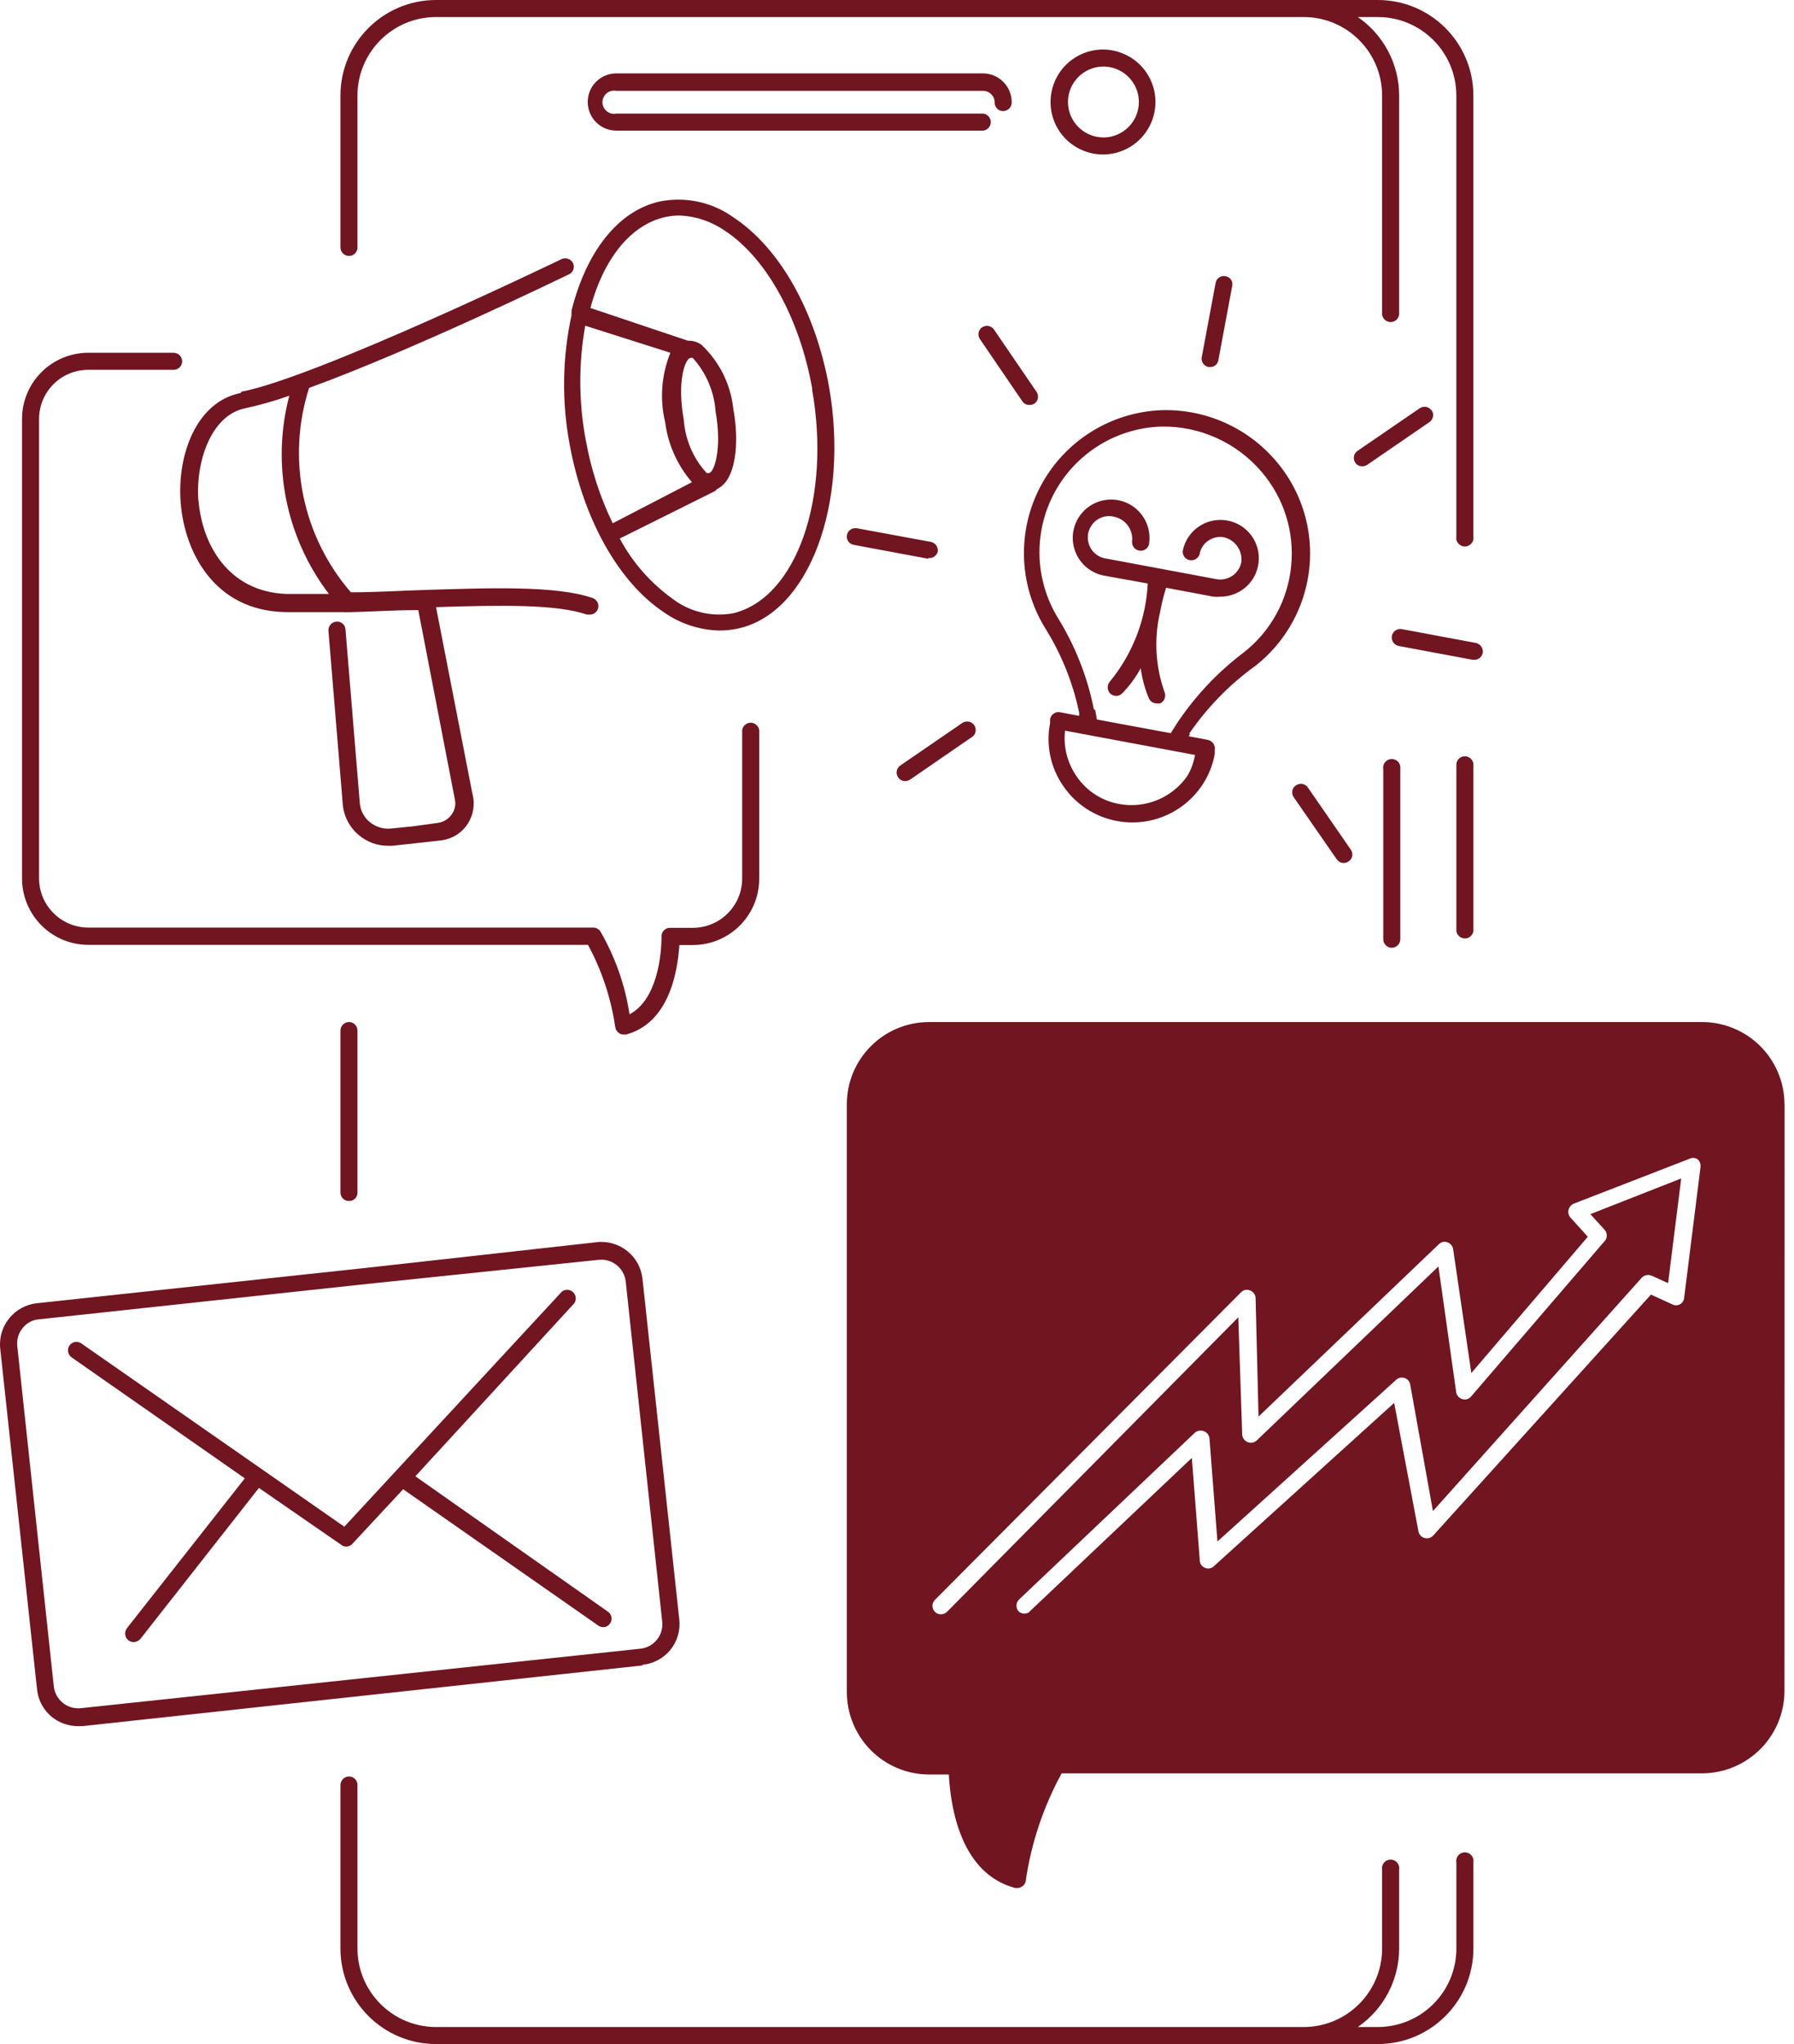 <svg xmlns="http://www.w3.org/2000/svg" width="79" height="90" viewBox="0 0 79 90" fill="none"><path d="M64.882 81.999V85.8C64.878 88.121 62.995 89.999 60.671 89.999H19.202C16.881 89.999 14.999 88.121 14.991 85.8V78.589C14.999 78.382 15.167 78.218 15.37 78.218C15.471 78.218 15.565 78.257 15.632 78.328C15.702 78.398 15.741 78.492 15.741 78.589V85.8C15.749 87.707 17.296 89.249 19.202 89.249H57.413C59.315 89.246 60.858 87.703 60.862 85.8V82.32C60.842 82.21 60.874 82.097 60.948 82.011C61.018 81.925 61.124 81.878 61.237 81.878C61.346 81.878 61.456 81.925 61.526 82.011C61.6 82.097 61.632 82.21 61.612 82.32V85.8C61.608 87.179 60.928 88.468 59.792 89.249H60.671C62.577 89.249 64.128 87.707 64.132 85.8V81.999C64.112 81.89 64.143 81.777 64.217 81.691C64.288 81.609 64.393 81.558 64.507 81.558C64.62 81.558 64.725 81.609 64.796 81.691C64.87 81.777 64.901 81.89 64.882 81.999ZM64.132 33.672V41C64.163 41.183 64.319 41.32 64.507 41.32C64.694 41.32 64.85 41.183 64.882 41V33.621C64.85 33.437 64.694 33.3 64.507 33.3C64.319 33.3 64.163 33.437 64.132 33.621V33.672ZM15.37 11.27C15.471 11.27 15.569 11.23 15.635 11.156C15.706 11.086 15.745 10.988 15.741 10.891V4.199C15.748 2.293 17.295 0.75 19.202 0.75H57.413C59.315 0.754 60.858 2.297 60.862 4.199V13.859C60.893 14.043 61.049 14.18 61.237 14.18C61.424 14.18 61.581 14.043 61.612 13.859V4.199C61.608 2.82 60.928 1.531 59.791 0.75H60.67C62.577 0.75 64.127 2.293 64.131 4.199V23.621C64.112 23.731 64.143 23.844 64.217 23.926C64.288 24.012 64.393 24.063 64.506 24.063C64.62 24.063 64.725 24.012 64.795 23.926C64.87 23.844 64.901 23.731 64.881 23.621V4.199C64.877 1.879 62.995 0 60.67 0H19.201C16.881 0 14.998 1.879 14.991 4.199V10.891C14.991 11.101 15.163 11.27 15.37 11.27ZM14.991 45.371V52.512C14.991 52.61 15.034 52.707 15.104 52.774C15.174 52.844 15.272 52.883 15.37 52.879C15.471 52.883 15.565 52.844 15.635 52.774C15.706 52.703 15.745 52.61 15.741 52.512V45.371C15.741 45.274 15.702 45.18 15.631 45.11C15.565 45.039 15.471 45 15.37 45C15.166 45 14.999 45.164 14.991 45.371ZM61.292 41.731C61.499 41.723 61.663 41.555 61.663 41.352V33.86C61.678 33.75 61.647 33.637 61.577 33.551C61.503 33.469 61.397 33.418 61.288 33.418C61.175 33.418 61.069 33.469 60.999 33.551C60.925 33.637 60.893 33.75 60.913 33.86V41.352C60.913 41.559 61.081 41.731 61.292 41.731ZM52.413 32.309L52.343 32.418L53.194 32.578H53.19C53.393 32.621 53.53 32.817 53.491 33.02V33.2C53.401 33.708 53.202 34.188 52.913 34.61C52.221 35.614 51.081 36.215 49.862 36.211C49.636 36.211 49.413 36.192 49.19 36.149C48.229 35.973 47.374 35.419 46.823 34.61C46.261 33.805 46.053 32.805 46.241 31.84V31.661C46.261 31.563 46.319 31.473 46.401 31.422C46.483 31.36 46.585 31.34 46.682 31.36L47.522 31.52V31.379C47.245 30.047 46.729 28.774 46.003 27.622C44.843 25.707 44.784 23.321 45.85 21.356C46.917 19.387 48.944 18.133 51.182 18.059C53.1 18.012 54.936 18.832 56.182 20.29C57.421 21.735 57.936 23.661 57.581 25.532C57.303 27.02 56.491 28.36 55.303 29.301C54.155 30.125 53.159 31.145 52.362 32.309L52.413 32.309ZM52.675 33.25L46.905 32.172H46.901C46.819 32.875 46.999 33.586 47.401 34.172C47.835 34.817 48.514 35.262 49.28 35.399C50.436 35.614 51.608 35.133 52.28 34.172C52.452 33.887 52.565 33.575 52.62 33.25L52.675 33.25ZM48.225 31.25L48.303 31.68L51.553 32.282L51.784 31.922H51.78C52.589 30.688 53.604 29.606 54.78 28.719C55.964 27.786 56.714 26.415 56.858 24.915C57.007 23.418 56.538 21.926 55.561 20.782C54.46 19.485 52.839 18.754 51.143 18.782C49.17 18.84 47.382 19.946 46.44 21.68C45.503 23.415 45.557 25.516 46.581 27.2C47.35 28.442 47.886 29.809 48.171 31.239L48.225 31.25ZM50.546 25.692H50.542C50.464 27.266 49.882 28.778 48.882 30C48.745 30.149 48.745 30.379 48.882 30.532C48.956 30.598 49.05 30.637 49.151 30.641C49.249 30.641 49.343 30.602 49.413 30.532C49.737 30.2 50.011 29.828 50.233 29.422C50.292 29.879 50.413 30.325 50.593 30.75C50.655 30.887 50.792 30.973 50.94 30.969C50.991 30.981 51.042 30.981 51.093 30.969C51.276 30.879 51.362 30.66 51.28 30.469C50.882 29.348 50.811 28.133 51.081 26.969C51.147 26.602 51.237 26.239 51.35 25.879L53.428 26.27H53.432C53.534 26.282 53.639 26.282 53.741 26.27C54.397 26.27 54.995 25.891 55.272 25.301C55.549 24.707 55.464 24.004 55.042 23.5C54.624 22.997 53.952 22.782 53.319 22.946C52.682 23.11 52.202 23.625 52.081 24.27C52.073 24.461 52.202 24.629 52.389 24.664C52.577 24.7 52.76 24.59 52.823 24.41C52.862 24.164 53.002 23.946 53.206 23.805C53.413 23.664 53.667 23.61 53.913 23.66C54.401 23.782 54.721 24.25 54.663 24.75C54.616 24.996 54.475 25.211 54.268 25.352C54.061 25.492 53.807 25.547 53.561 25.5L48.76 24.602C48.499 24.578 48.256 24.446 48.096 24.235C47.932 24.024 47.87 23.754 47.916 23.492C47.967 23.231 48.124 23.004 48.346 22.864C48.573 22.723 48.846 22.688 49.1 22.762C49.596 22.883 49.916 23.356 49.85 23.86C49.846 24.047 49.979 24.211 50.166 24.242C50.35 24.278 50.53 24.168 50.592 23.989C50.713 23.321 50.424 22.645 49.854 22.27C49.284 21.899 48.549 21.903 47.983 22.285C47.42 22.664 47.139 23.348 47.272 24.012C47.405 24.68 47.924 25.203 48.592 25.34L50.546 25.692ZM53.292 16.161C53.468 16.165 53.624 16.036 53.651 15.86L54.261 12.59C54.284 12.493 54.261 12.391 54.206 12.309C54.147 12.231 54.061 12.176 53.964 12.161C53.866 12.141 53.764 12.161 53.682 12.219C53.6 12.274 53.546 12.364 53.53 12.461L52.921 15.723V15.719C52.901 15.817 52.921 15.922 52.979 16.004C53.034 16.086 53.124 16.145 53.221 16.161L53.292 16.161ZM61.292 28.001C61.257 28.204 61.389 28.399 61.593 28.442L64.854 29.051H64.924H64.921C65.1 29.055 65.257 28.926 65.292 28.751C65.327 28.547 65.194 28.352 64.991 28.309L61.729 27.7H61.733C61.526 27.665 61.331 27.797 61.292 28.001ZM40.894 24.571C41.073 24.587 41.241 24.473 41.292 24.301C41.327 24.098 41.194 23.899 40.991 23.86L37.73 23.258L37.734 23.262C37.531 23.223 37.335 23.352 37.296 23.555C37.257 23.758 37.39 23.954 37.593 23.989L40.855 24.598L40.894 24.571ZM63.042 18.071C62.983 17.989 62.893 17.934 62.796 17.915C62.694 17.899 62.593 17.922 62.511 17.981L59.78 19.852C59.698 19.907 59.639 19.993 59.624 20.09C59.604 20.188 59.624 20.29 59.682 20.372C59.749 20.473 59.866 20.536 59.991 20.532C60.065 20.532 60.139 20.508 60.202 20.469L62.94 18.59C63.096 18.485 63.155 18.282 63.073 18.11L63.042 18.071ZM39.862 34.391C39.936 34.391 40.006 34.367 40.073 34.328L42.803 32.45C42.885 32.395 42.944 32.309 42.959 32.211C42.979 32.114 42.959 32.012 42.901 31.93C42.784 31.762 42.553 31.719 42.381 31.828L39.643 33.707V33.711C39.561 33.766 39.506 33.852 39.487 33.95C39.471 34.051 39.495 34.149 39.553 34.231C39.62 34.332 39.737 34.395 39.862 34.391ZM58.862 37.832V37.828C58.932 37.934 59.045 37.996 59.17 38C59.248 37.996 59.319 37.973 59.381 37.93C59.467 37.879 59.526 37.789 59.545 37.692C59.565 37.594 59.541 37.492 59.483 37.41L57.592 34.672C57.534 34.59 57.448 34.532 57.35 34.516C57.252 34.5 57.151 34.524 57.073 34.578C56.987 34.633 56.928 34.719 56.909 34.817C56.889 34.918 56.913 35.02 56.971 35.102L58.862 37.832ZM45.022 17.672C45.092 17.774 45.209 17.832 45.33 17.829C45.408 17.832 45.487 17.809 45.553 17.77C45.631 17.715 45.69 17.625 45.705 17.528C45.721 17.43 45.697 17.332 45.643 17.25L43.772 14.512C43.655 14.34 43.424 14.297 43.252 14.411C43.166 14.465 43.112 14.551 43.092 14.649C43.072 14.746 43.096 14.848 43.151 14.93L45.022 17.672ZM3.893 41.602H25.893C26.502 42.727 26.908 43.954 27.092 45.219C27.108 45.329 27.17 45.426 27.26 45.489C27.319 45.532 27.389 45.551 27.463 45.551H27.565C29.436 45.051 29.834 42.852 29.916 41.61H30.518H30.51C31.287 41.61 32.029 41.301 32.576 40.755C33.123 40.208 33.432 39.466 33.432 38.692V32.141C33.401 31.958 33.24 31.821 33.057 31.821C32.869 31.821 32.713 31.958 32.682 32.141V38.681C32.682 39.88 31.709 40.852 30.51 40.852H29.51C29.412 40.849 29.319 40.884 29.248 40.954C29.174 41.02 29.135 41.114 29.131 41.212C29.131 42.071 28.94 44.013 27.721 44.661C27.526 43.372 27.088 42.13 26.432 41.001C26.361 40.899 26.244 40.841 26.119 40.841H3.892C2.693 40.841 1.72 39.868 1.72 38.673V18.45C1.72 17.25 2.693 16.282 3.892 16.282H7.642C7.74 16.282 7.838 16.246 7.908 16.176C7.982 16.106 8.021 16.012 8.021 15.911C8.021 15.7 7.849 15.532 7.642 15.532H3.892C2.279 15.532 0.97 16.836 0.97 18.45V38.68C0.97 39.453 1.279 40.195 1.826 40.746C2.373 41.293 3.115 41.602 3.892 41.602L3.893 41.602ZM78.584 48.602L78.58 74.45C78.576 76.454 76.955 78.075 74.951 78.079H46.752C45.947 79.548 45.412 81.146 45.17 82.802C45.162 82.907 45.1 83.005 45.01 83.06C44.947 83.103 44.877 83.126 44.803 83.13H44.713C42.334 82.509 41.861 79.642 41.783 78.13H40.912C39.94 78.13 39.014 77.739 38.334 77.048C37.654 76.357 37.279 75.419 37.291 74.45V48.622C37.291 46.622 38.912 45.001 40.912 45.001H74.912C75.881 44.989 76.811 45.368 77.502 46.048C78.189 46.728 78.58 47.654 78.58 48.622L78.584 48.602ZM74.885 51.372H74.881C74.896 51.239 74.846 51.11 74.74 51.032C74.627 50.966 74.486 50.966 74.369 51.032L69.291 53.001C69.181 53.052 69.099 53.153 69.072 53.27C69.041 53.388 69.072 53.513 69.15 53.602L69.92 54.454L64.791 60.454L63.99 55.001C63.971 54.86 63.873 54.747 63.74 54.7C63.611 54.649 63.463 54.681 63.361 54.782L55.42 62.372L55.291 57.149C55.283 57.001 55.189 56.872 55.053 56.821C54.916 56.758 54.752 56.79 54.65 56.899L41.17 70.442C41.1 70.508 41.061 70.606 41.061 70.704C41.061 70.805 41.1 70.899 41.17 70.969C41.24 71.04 41.334 71.079 41.432 71.079C41.533 71.079 41.627 71.04 41.702 70.969L54.529 58.001L54.701 63.161C54.709 63.309 54.799 63.438 54.94 63.497C55.076 63.551 55.233 63.524 55.342 63.422L63.342 55.762L64.123 61.293L64.119 61.289C64.143 61.438 64.248 61.559 64.393 61.602C64.533 61.649 64.686 61.602 64.779 61.489L70.658 54.649H70.662C70.787 54.508 70.787 54.293 70.662 54.149L70.033 53.458L74.033 51.887L73.455 56.497L72.737 56.169L72.733 56.172C72.58 56.102 72.404 56.137 72.291 56.262L63.1 66.532L62.1 60.962C62.076 60.825 61.983 60.712 61.85 60.673C61.721 60.63 61.58 60.661 61.483 60.751L53.611 67.872L53.26 63.333V63.329C53.244 63.188 53.151 63.067 53.018 63.017C52.881 62.962 52.729 62.989 52.619 63.079L44.869 70.431C44.799 70.501 44.76 70.595 44.76 70.696C44.76 70.794 44.799 70.892 44.869 70.962C44.99 71.06 45.154 71.075 45.291 71.001L52.483 64.192L52.834 68.712H52.83C52.838 68.853 52.928 68.978 53.061 69.032C53.194 69.091 53.35 69.064 53.451 68.962L61.393 61.77L62.463 67.431C62.49 67.571 62.596 67.681 62.733 67.72C62.869 67.755 63.014 67.716 63.111 67.61L72.701 57.001L73.643 57.431C73.744 57.486 73.869 57.486 73.971 57.431C74.08 57.38 74.15 57.271 74.162 57.15L74.885 51.372ZM48.58 6.802C47.646 6.806 46.798 6.243 46.439 5.384C46.08 4.521 46.275 3.524 46.935 2.86C47.595 2.2 48.587 1.997 49.451 2.357C50.318 2.712 50.88 3.556 50.88 4.489C50.88 5.763 49.853 6.794 48.58 6.802ZM48.58 6.052C49.212 6.056 49.783 5.677 50.029 5.095C50.275 4.513 50.142 3.841 49.697 3.392C49.251 2.942 48.58 2.81 47.998 3.048C47.412 3.29 47.029 3.86 47.029 4.489C47.029 5.349 47.724 6.044 48.58 6.052ZM43.63 5.38C43.63 5.185 43.486 5.021 43.291 5.001H27.142C26.99 5.032 26.834 4.993 26.717 4.896C26.599 4.798 26.529 4.653 26.529 4.501C26.529 4.349 26.599 4.204 26.717 4.106C26.834 4.009 26.99 3.97 27.142 4.001H43.291C43.572 4.001 43.802 4.228 43.802 4.513C43.798 4.61 43.837 4.708 43.904 4.778C43.974 4.853 44.072 4.892 44.169 4.892C44.38 4.892 44.552 4.72 44.552 4.513C44.552 4.173 44.423 3.849 44.185 3.61C43.951 3.368 43.626 3.235 43.291 3.231H27.142C26.443 3.231 25.881 3.794 25.881 4.489C25.881 5.189 26.443 5.751 27.142 5.751H43.291C43.482 5.731 43.627 5.571 43.63 5.38ZM36.502 17.001C37.423 22.181 35.623 27.001 32.502 27.673C32.236 27.732 31.962 27.759 31.689 27.763C30.814 27.743 29.959 27.466 29.24 26.962C27.24 25.634 25.681 22.853 25.08 19.54C24.732 17.665 24.763 15.735 25.169 13.872C25.162 13.825 25.162 13.778 25.169 13.732V13.673C25.798 11.153 27.169 9.294 29.048 8.872H29.052C30.189 8.642 31.369 8.899 32.31 9.579C34.349 10.931 35.9 13.7 36.502 17.001ZM25.802 19.411C26.029 20.669 26.424 21.892 26.982 23.04L30.471 21.231C29.826 20.485 29.416 19.567 29.291 18.591C29.045 17.571 29.127 16.501 29.521 15.532L25.771 14.341C25.47 16.02 25.482 17.743 25.802 19.423L25.802 19.411ZM31.513 18.091H31.509C31.443 17.224 31.091 16.407 30.509 15.763C30.47 15.751 30.431 15.751 30.392 15.763C30.174 15.813 29.802 16.763 30.111 18.493V18.489C30.174 19.357 30.525 20.177 31.111 20.821C31.154 20.837 31.197 20.837 31.24 20.821C31.439 20.782 31.81 19.79 31.509 18.102L31.513 18.091ZM35.763 17.091C35.213 14.032 33.763 11.372 31.924 10.161H31.92C31.334 9.751 30.638 9.517 29.92 9.489C29.705 9.489 29.49 9.513 29.279 9.56C27.74 9.911 26.568 11.438 25.998 13.56L30.291 15.001C30.502 14.993 30.709 15.056 30.881 15.173C31.674 15.915 32.178 16.919 32.291 18.001C32.572 19.52 32.4 21.149 31.592 21.52C31.556 21.563 31.517 21.602 31.471 21.63L27.291 23.712C27.849 24.755 28.639 25.657 29.599 26.352C30.365 26.942 31.342 27.177 32.291 27.001C35.072 26.329 36.611 21.931 35.76 17.142L35.763 17.091ZM10.615 17.251C13.916 16.63 24.615 11.462 24.724 11.411H24.72C24.908 11.321 25.134 11.399 25.232 11.579C25.275 11.673 25.279 11.774 25.248 11.868C25.213 11.962 25.142 12.04 25.052 12.079C24.701 12.251 18.052 15.47 13.611 17.079C12.615 20.196 13.311 23.607 15.451 26.079C16.451 26.079 17.373 26.021 18.322 25.989C21.623 25.88 24.483 25.778 26.092 26.329C26.291 26.399 26.397 26.61 26.33 26.81C26.276 26.962 26.131 27.06 25.971 27.06H25.85C24.498 26.599 22.069 26.638 19.201 26.732L20.803 34.95C20.928 35.407 20.846 35.896 20.584 36.29C20.322 36.685 19.901 36.942 19.432 37.001L17.291 37.239H17.092C16.619 37.243 16.162 37.075 15.803 36.771C15.389 36.427 15.131 35.927 15.092 35.392L14.463 27.771C14.451 27.564 14.604 27.388 14.811 27.372C14.908 27.36 15.01 27.392 15.084 27.454C15.162 27.521 15.205 27.61 15.213 27.712L15.842 35.333V35.329C15.861 35.665 16.018 35.978 16.279 36.193C16.541 36.407 16.873 36.513 17.213 36.481L18.213 36.38L19.291 36.231C19.529 36.196 19.74 36.068 19.881 35.872C20.029 35.677 20.084 35.427 20.029 35.192L18.42 26.864H18.311C17.311 26.864 16.361 26.935 15.369 26.954H15.268L15.272 26.95C15.221 26.962 15.17 26.962 15.119 26.95H12.561C9.451 26.892 8.139 24.329 7.959 22.169C7.779 20.013 8.662 17.673 10.611 17.302L10.615 17.251ZM8.744 22.052C8.893 23.911 10.006 26.052 12.615 26.153H14.486L14.482 26.149C12.588 23.665 11.943 20.442 12.74 17.423C12.088 17.653 11.42 17.845 10.74 17.989C9.291 18.321 8.592 20.341 8.74 22.103L8.744 22.052ZM28.291 73.329L3.631 76.001H3.432C3.018 76.001 2.616 75.86 2.291 75.602C1.916 75.298 1.678 74.86 1.631 74.379L0.01 59.38C-0.095 58.38 0.631 57.485 1.631 57.38L16.08 55.829L26.291 54.692C27.287 54.587 28.182 55.305 28.291 56.301L29.912 71.301C29.967 71.782 29.826 72.266 29.522 72.641C29.217 73.016 28.772 73.254 28.291 73.301V73.329ZM28.213 72.591C28.795 72.524 29.221 71.997 29.162 71.411L27.553 56.411C27.479 55.829 26.955 55.411 26.369 55.469L16.162 56.532L1.713 58.09C1.428 58.11 1.166 58.255 0.991 58.481C0.815 58.7 0.729 58.981 0.76 59.262L2.37 74.262C2.44 74.844 2.963 75.27 3.553 75.212L28.213 72.591ZM18.291 65.001L25.291 57.38C25.393 57.227 25.369 57.02 25.233 56.891C25.096 56.766 24.889 56.755 24.74 56.872L15.162 67.22L3.58 59.15C3.412 59.032 3.182 59.071 3.061 59.239C2.944 59.411 2.983 59.642 3.151 59.763L10.78 65.091L5.588 71.692H5.592C5.463 71.853 5.491 72.091 5.651 72.22C5.717 72.271 5.799 72.298 5.881 72.302C5.998 72.298 6.104 72.247 6.182 72.161L11.401 65.513L15.002 68.001C15.143 68.126 15.35 68.126 15.491 68.001L17.752 65.571L26.342 71.571C26.405 71.618 26.483 71.642 26.561 71.642C26.682 71.646 26.795 71.583 26.862 71.482C26.92 71.4 26.944 71.302 26.924 71.2C26.909 71.103 26.854 71.017 26.772 70.962L18.291 65.001Z" fill="#711520"></path></svg>